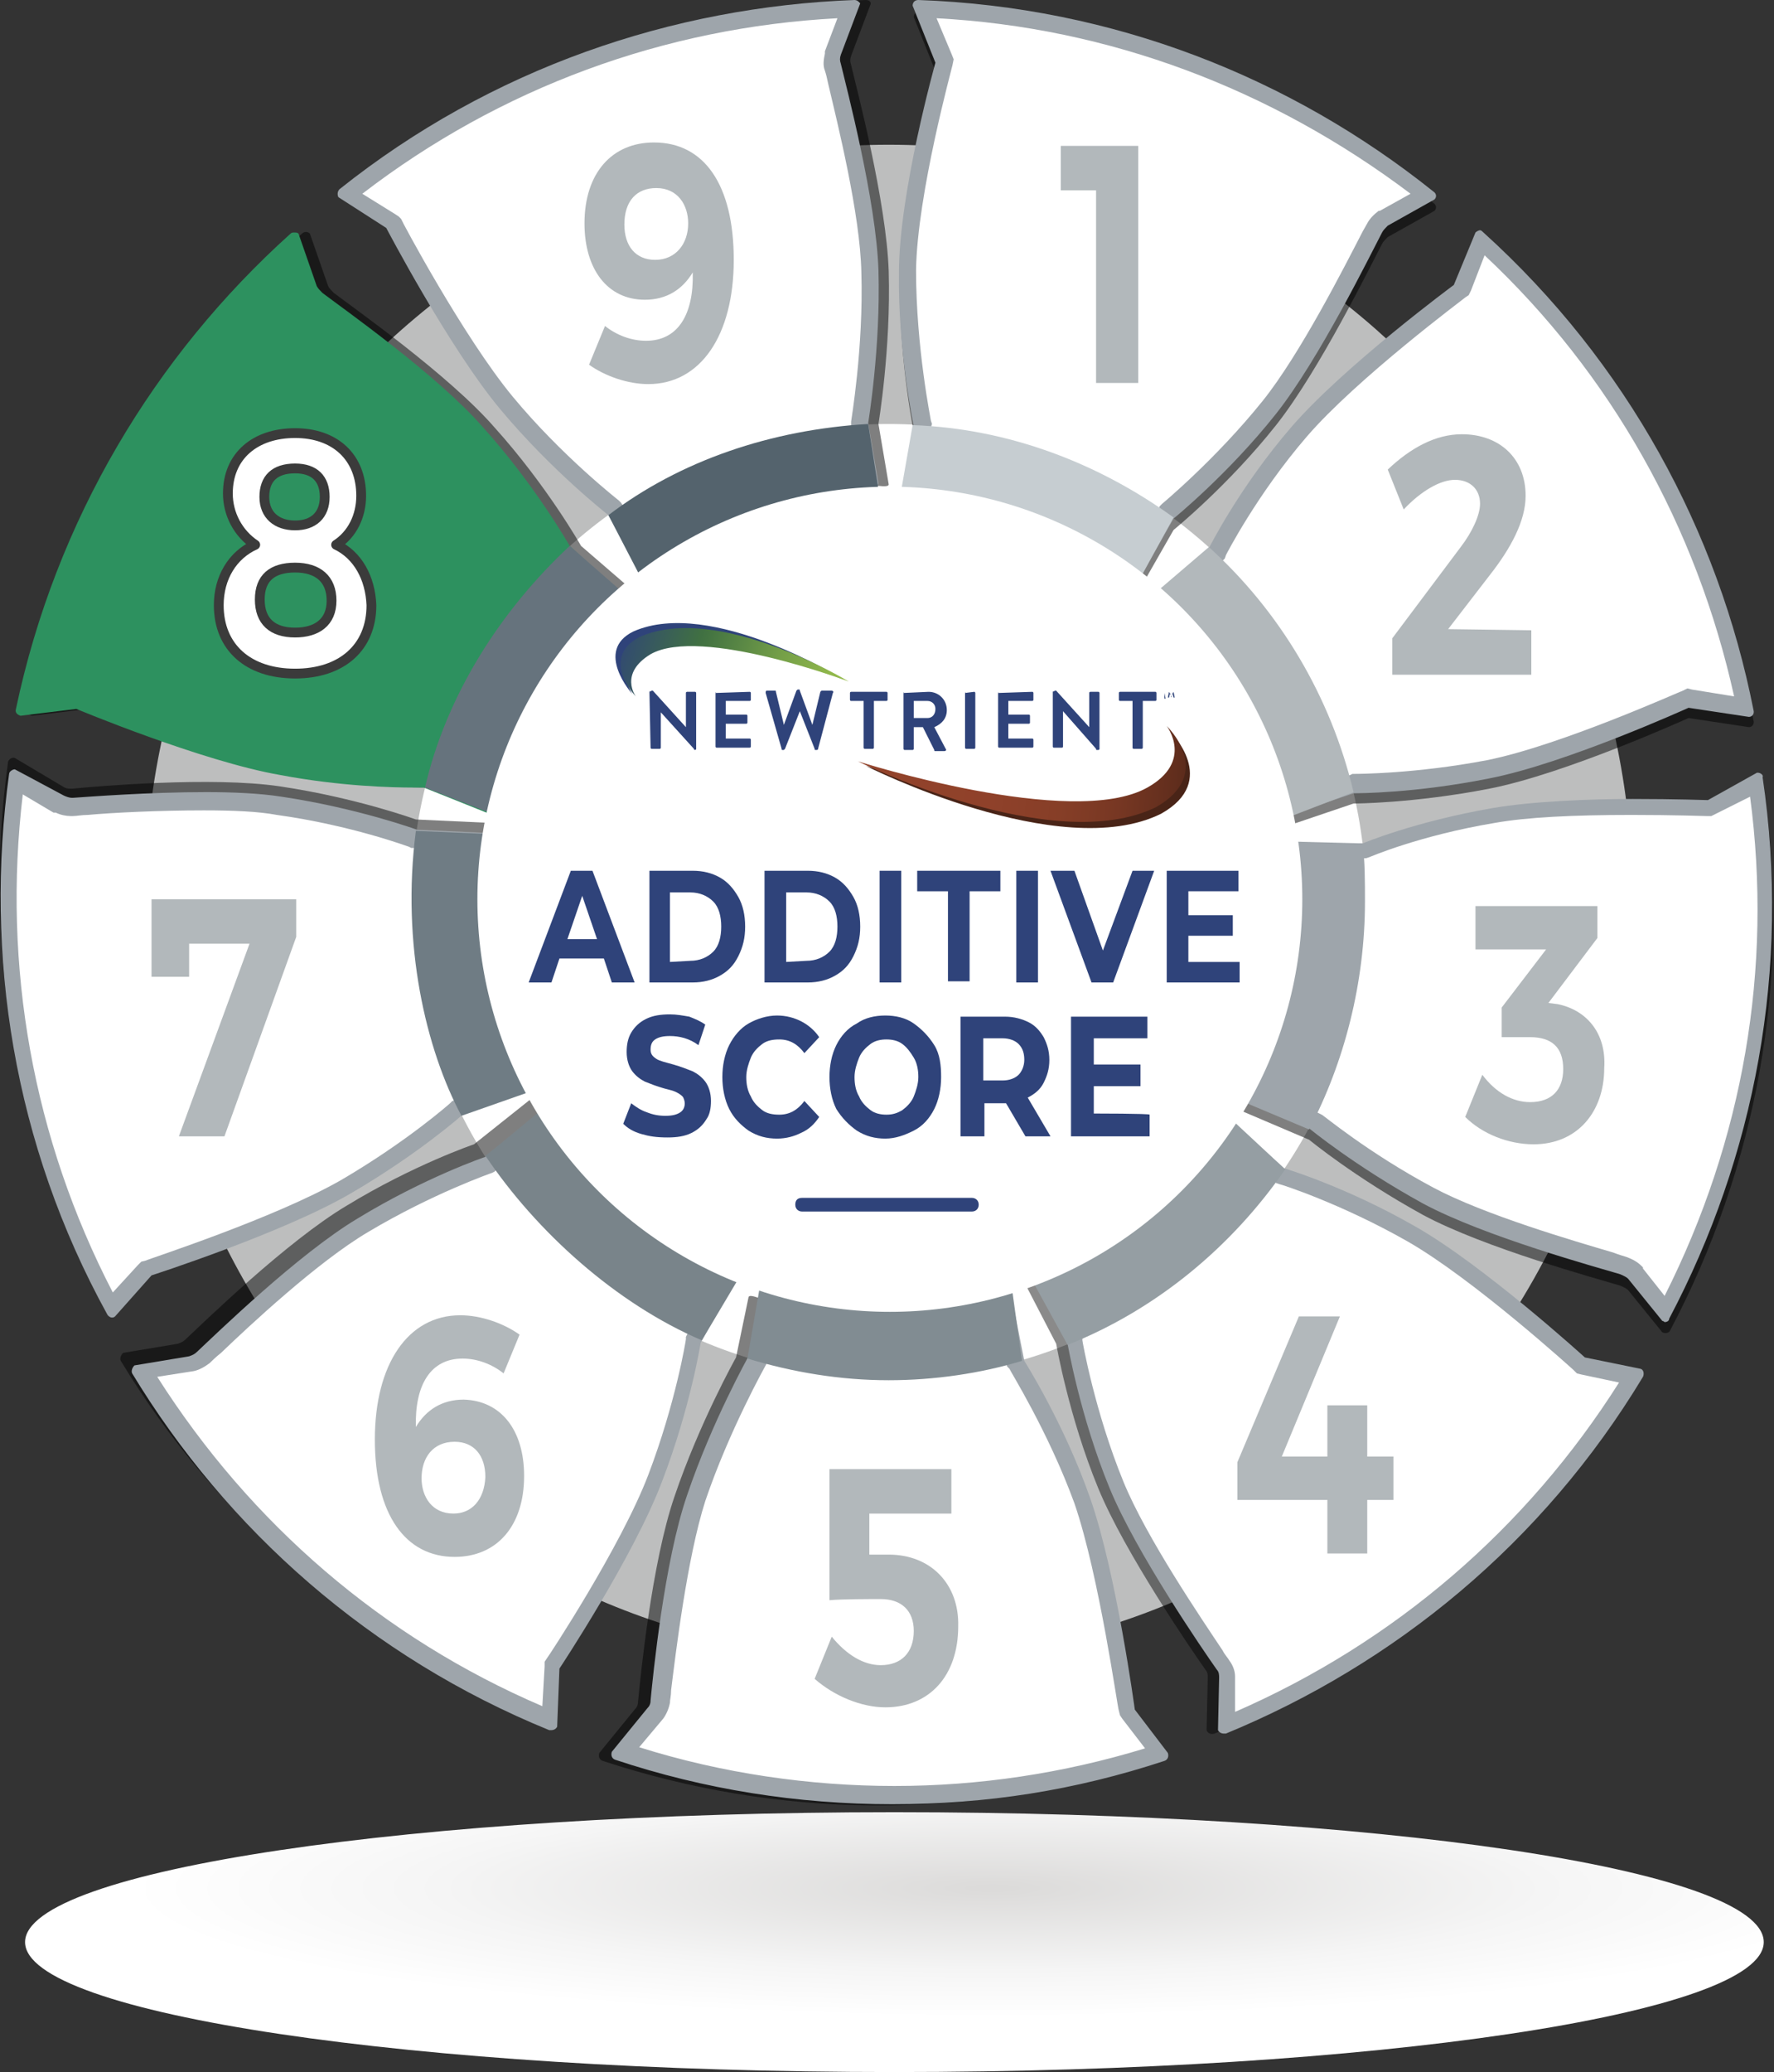 <?xml version="1.0" encoding="UTF-8"?>
<!-- Generator: Adobe Illustrator 27.2.0, SVG Export Plug-In . SVG Version: 6.00 Build 0)  -->
<svg xmlns="http://www.w3.org/2000/svg" xmlns:xlink="http://www.w3.org/1999/xlink" version="1.1" id="Layer_1" x="0px" y="0px" viewBox="0 0 155.7 181.8" style="enable-background:new 0 0 155.7 181.8;" xml:space="preserve">
<rect x="0" y="0" width="155.7" height="181.8" fill="#333333" stroke="none"/>
<style type="text/css">
	.st0{fill:#BDBEBE;}
	.st1{fill:#FFFFFF;}
	.st2{opacity:0.5;}
	.st3{fill:url(#SVGID_1_);}
	.st4{fill:#9EA5AB;}
	.st5{opacity:0.46;}
	.st6{fill:#2D915F;}
	.st7{fill:#959EA3;}
	.st8{fill:#818C92;}
	.st9{fill:#C6CDD1;}
	.st10{fill:#B2B8BB;}
	.st11{fill:#54636D;}
	.st12{fill:#79848A;}
	.st13{fill:#66737D;}
	.st14{fill:#6F7C84;}
	.st15{fill:none;stroke:#3B3B3B;stroke-width:0.86;stroke-linecap:round;stroke-linejoin:round;}
	.st16{fill:#2F437A;}
	.st17{fill:#492417;}
	.st18{fill:url(#SVGID_00000165204992185277445800000006348464905714046642_);}
	.st19{fill:url(#SVGID_00000090993132921719270300000004128561175474405767_);}
</style>
<path class="st0" d="M78,12.7c-36.1,0-65.3,29.8-65.3,66.5S42,145.6,78,145.6s65.3-29.8,65.3-66.5S114.1,12.7,78,12.7z"></path>
<g id="Gray_back_circle">
	<ellipse class="st1" cx="78" cy="79.1" rx="41.9" ry="41.9"></ellipse>
</g>
<g class="st2">
	<path d="M43,72.2l-6.5-0.3c0,0-5.2-1.9-11.9-2.9c-6-0.9-16.2,0-18.3,0.2c-0.3,0-0.5,0-0.8-0.2l-4.2-2.5c-0.3-0.1-0.6,0.2-0.6,0.4   c-2.2,15.9,0.4,32.5,8.6,47.4c0.1,0.2,0.4,0.3,0.7,0.2l3.2-3.6c0,0,11.5-3.7,17.5-7.2s9.8-6.9,9.8-6.9l6.6-2.4   c0.2-0.2-0.7-1.8-0.8-2c-3-6-4-12.6-3.4-18.9C42.9,73.3,43.3,72.3,43,72.2z"></path>
</g>
<g class="st2">
	<path d="M46.5,96.5l-4.9,3.9c0,0-5.3,1.8-11.2,5.4c-5.2,3.1-12.5,10.2-14.1,11.7c-0.2,0.2-0.4,0.3-0.7,0.4l-4.8,0.8   c-0.2,0.2-0.3,0.5-0.2,0.7c8.3,13.7,20.9,24.9,36.6,31.3c0.3,0.1,0.6,0,0.7-0.3l0.2-5.1c0,0,6.5-9.8,9-16.4   c2.5-6.5,3.4-12.2,3.4-12.2l3.1-5.7c0.1-0.3-1.3-0.6-1.6-0.7c-6.1-2.8-11.1-7.2-14.6-12.5C47.3,97.6,46.7,96.4,46.5,96.5L46.5,96.5   z"></path>
</g>
<g class="st2">
	<path d="M65.7,113.8l-1.1,5.3c0,0-3.2,5.7-5.4,12.2c-2,5.8-3,15.9-3.2,18c0,0.3-0.1,0.5-0.3,0.7l-3.1,3.8c-0.1,0.3,0,0.6,0.3,0.7   c15.2,5,32,5.4,48.2,0.1c0.3-0.1,0.4-0.4,0.3-0.7l-2.9-3.8c0,0-1.6-11.9-3.9-18.5c-2.3-6.6-5.8-12.1-5.8-12.1l-1.1-5.6   c-0.1-0.3-1.1,0.3-1.4,0.4c-6.5,1.8-12.9,1.7-19-0.1C66.9,114,65.8,113.5,65.7,113.8L65.7,113.8z"></path>
</g>
<g class="st2">
	<path d="M108.8,97.4l6.1,2.6c0,0,4,3.3,10,6.6c5.4,2.9,15.3,5.6,17.3,6.2c0.2,0.1,0.5,0.2,0.7,0.4l3,3.7c0.2,0.1,0.6,0.1,0.7-0.2   c7.5-14.2,10.7-30.7,8.2-47.5c0-0.3-0.3-0.5-0.6-0.4l-4.3,2.4c0,0-12-0.6-18.9,0.6c-6.9,1.2-11.4,3.1-11.4,3.1h-7.2   c-0.3,0,0.1,1.8,0.2,2.1c0.7,6.7-0.5,13.2-3.3,19C109.2,96.3,108.6,97.3,108.8,97.4L108.8,97.4z"></path>
</g>
<g class="st2">
	<path d="M112.6,72.6l6.2-2.1c0,0,5.2,0,11.9-1.3c6.7-1.3,17.5-6.2,17.5-6.2l5.3,0.8c0.3,0,0.5-0.3,0.4-0.6   c-3.1-15.7-11.1-30.5-23.7-41.9c-0.2-0.2-0.5-0.2-0.7,0.1l-1.9,4.6c0,0-9.6,7.1-14.2,12.4s-7.3,10.7-7.3,10.7l-4.7,4.2   c-0.2,0.2,0.9,0.7,1.1,0.9c4.8,4.7,8,10.5,9.5,16.7C112.1,71.2,112.3,72.7,112.6,72.6L112.6,72.6z"></path>
</g>
<g class="st2">
	<path d="M100.2,51.4l2.8-4.9c0,0,4.8-3.9,9-9.2c3.8-4.8,8.3-14,9.3-15.9c0.1-0.2,0.3-0.4,0.5-0.6l4.1-2.3c0.2-0.2,0.2-0.5-0.1-0.7   C113.3,7.8,97.7,1.6,80.7,1c-0.3,0-0.5,0.2-0.5,0.5l2,5c0,0-3.2,11.4-3.2,18.4c-0.1,7,1.3,13.5,1.3,13.5l-0.9,5.5   c0,0.3,1.2,0,1.4,0.1c6.7,0.5,12.9,2.9,18.1,6.7C98.9,50.8,100,51.6,100.2,51.4L100.2,51.4z"></path>
</g>
<g>
	<g id="Layer_2_00000044866593919447424080000012771378880304429454_">
		<g id="Shadow_below_icon">
			
				<radialGradient id="SVGID_1_" cx="-631.021" cy="-16730.826" r="161.12" gradientTransform="matrix(0.47 0 0 -7.000000e-02 383.68 -1005.48)" gradientUnits="userSpaceOnUse">
				<stop offset="0" style="stop-color:#DCDBDA"></stop>
				<stop offset="2.000000e-02" style="stop-color:#DCDBDA"></stop>
				<stop offset="0.64" style="stop-color:#F5F5F5"></stop>
				<stop offset="1" style="stop-color:#FFFFFF"></stop>
			</radialGradient>
			<path class="st3" d="M154.8,170.4c0,6.3-34.2,11.4-76.3,11.4s-76.3-5.1-76.3-11.4S36.3,159,78.5,159S154.8,164,154.8,170.4     L154.8,170.4z"></path>
		</g>
		<g id="Spokes">
			<g>
				<path class="st1" d="M112.9,70.7c-0.1-0.2-0.1-0.4-0.2-0.7v-0.2c-1.6-6.5-4.9-12.4-9.7-17.1c-0.1-0.1-0.3-0.2-0.5-0.3l4.2-3.7      l0.1-0.1c0,0,2.8-5.4,7.2-10.6c4.5-5.2,13.9-12.2,14-12.3l0.2-0.1l1.8-4.3c11.9,10.9,19.9,25,23.2,40.9l-5-0.8l-0.2,0.1      c-0.1,0-10.8,4.9-17.3,6.1c-6.3,1.2-11.2,1.3-11.7,1.3h-0.1h-0.1L112.9,70.7L112.9,70.7z"></path>
				<path class="st4" d="M130.3,22.4c11.1,10.4,18.6,23.8,21.9,38.7l-3.7-0.6l-0.4-0.1l-0.4,0.2c-0.1,0-10.7,4.8-17.2,6.1      c-6.3,1.2-11.4,1.2-11.6,1.2h-0.2l-0.2,0.1l-4.9,1.6c0-0.1,0-0.1,0-0.1c-1.6-6.6-5-12.6-9.7-17.3l3.4-3l0.2-0.2l0.1-0.3      c0,0,2.7-5.3,7.1-10.4s13.8-12.1,13.9-12.2l0.3-0.2l0.2-0.4L130.3,22.4 M129.9,20.2c-0.1,0-0.3,0.1-0.4,0.2l-1.9,4.6      c0,0-9.6,7.1-14.2,12.4s-7.3,10.7-7.3,10.7l-4.7,4.2c-0.2,0.2,0.9,0.7,1.1,0.9c4.8,4.7,8,10.5,9.5,16.8c0.1,0.3,0.3,1.7,0.6,1.7      l0,0l6.2-2.1l0,0c0.4,0,5.4,0,11.9-1.3c6.7-1.3,17.5-6.2,17.5-6.2l5.3,0.8c0.3,0,0.5-0.3,0.4-0.6c-3.1-15.7-11.1-30.5-23.7-41.9      C130.1,20.3,130,20.2,129.9,20.2L129.9,20.2L129.9,20.2z"></path>
			</g>
			<g>
				<path class="st1" d="M143.5,111.8c-0.3-0.3-0.6-0.5-1-0.7c-0.3-0.1-0.7-0.2-1.2-0.4c-3.4-1-11.4-3.3-16-5.8      c-5.9-3.2-9.8-6.5-9.9-6.5l-0.1-0.1l-5.6-2.4c0.1-0.1,0.1-0.2,0.2-0.3c0.1-0.1,0.1-0.2,0.2-0.3c2.9-6.1,4.1-12.8,3.3-19.4      c0-0.1,0-0.2-0.1-0.4c0-0.2-0.1-0.6-0.2-0.9h6.7l0.1-0.1c0,0,4.5-1.9,11.2-3.1c3.6-0.6,8.6-0.8,12.2-0.8s6.6,0.1,6.6,0.1h0.2      l4-2.2c2.3,15.9-0.4,31.9-8,46.3L143.5,111.8L143.5,111.8z"></path>
				<path class="st4" d="M153.6,69.9c2,15.1-0.6,30.1-7.5,43.8l-1.9-2.4v-0.1l-0.1-0.1c-0.4-0.4-0.8-0.6-1.3-0.8      c-0.3-0.1-0.7-0.2-1.2-0.4c-3.4-1-11.3-3.3-15.8-5.7c-5.8-3.1-9.7-6.4-9.8-6.4l-0.2-0.1l-0.2-0.1l-4.8-2.1      c2.9-6.2,4.1-12.9,3.3-19.7c0-0.1,0-0.3-0.1-0.5l0,0h5.6h0.3l0.3-0.1c0,0,4.4-1.9,11-3c2.8-0.5,6.9-0.7,12-0.7      c3.7,0,6.5,0.1,6.6,0.1h0.4l0.4-0.2L153.6,69.9 M154.3,67.8h-0.1l-4.3,2.4c0,0-2.9-0.1-6.6-0.1s-8.8,0.2-12.3,0.8      c-6.9,1.2-11.4,3.1-11.4,3.1h-7.2c-0.3,0,0.1,1.8,0.2,2.1c0.7,6.7-0.5,13.2-3.3,19c-0.1,0.3-0.8,1.2-0.5,1.3l6.1,2.6      c0,0,4,3.3,10,6.6c5.4,2.9,15.3,5.6,17.3,6.2c0.2,0.1,0.5,0.2,0.7,0.4l3,3.7c0.1,0,0.2,0.1,0.2,0.1c0.2,0,0.4-0.1,0.4-0.3      c7.5-14.2,10.7-30.7,8.2-47.5C154.8,68,154.5,67.8,154.3,67.8L154.3,67.8L154.3,67.8z"></path>
			</g>
			<g>
				<g class="st5">
					<path d="M89.9,112.5l2.8,5.4c0,0,1.1,6.4,3.7,12.7c2.3,5.6,8.2,14.2,9.4,15.9c0.2,0.2,0.2,0.5,0.2,0.7l-0.1,4.6       c0.1,0.3,0.4,0.4,0.7,0.3c14.8-6.1,27.8-16.7,36.6-31.3c0.1-0.2,0.1-0.6-0.2-0.7l-4.9-1c0,0-8.9-8.1-14.9-11.5       c-6.1-3.5-11.5-5.1-11.5-5.1l-4.8-4.2c-0.1-0.1-3.8,4.6-8,8C94.6,110,89.8,112.4,89.9,112.5L89.9,112.5z"></path>
				</g>
				<path class="st1" d="M107.8,147.3c0-0.5-0.2-0.8-0.4-1.2c-0.1-0.2-0.3-0.5-0.6-0.9c-1.8-2.7-6.8-10-8.7-14.9      c-2.5-6.2-3.6-12.5-3.6-12.6v-0.1l-2.5-4.9c0.1-0.1,0.3-0.2,0.4-0.2c1.6-0.9,5-2.9,8.2-5.6c3-2.4,5.8-5.6,7.1-7.1      c0.1-0.2,0.3-0.3,0.4-0.4l4.4,3.8l0.2,0.1c0.1,0,5.4,1.7,11.4,5.1c5.9,3.4,14.7,11.4,14.8,11.4l0.1,0.1l4.6,0.9      c-8.4,13.8-20.7,24.3-35.7,30.5L107.8,147.3L107.8,147.3z"></path>
				<path class="st4" d="M108.1,100.4l3.7,3.2l0.2,0.2l0.3,0.1c0.1,0,5.4,1.7,11.2,5s14.6,11.3,14.6,11.3l0.3,0.3l0.4,0.1l3.3,0.7      c-8.1,12.8-19.7,22.8-33.7,28.9v-2.9v-0.1v-0.1c0-0.5-0.2-1-0.5-1.4c-0.1-0.2-0.4-0.5-0.6-0.9c-1.8-2.7-6.7-9.9-8.7-14.8      c-2.5-6.1-3.6-12.3-3.6-12.4v-0.2l-0.1-0.2l-2.2-4.2c1.7-1,5-2.9,8.2-5.5C104,105,106.8,102,108.1,100.4 M108,98.3      c-0.2,0-3.8,4.6-7.9,8c-4.4,3.7-9.2,6-9.2,6.2l2.8,5.4c0,0,1.1,6.4,3.7,12.7c2.3,5.6,8.2,14.2,9.4,15.9c0.2,0.2,0.2,0.5,0.2,0.7      l-0.1,4.6c0.1,0.2,0.3,0.3,0.5,0.3c0.1,0,0.1,0,0.2,0c14.8-6.1,27.8-16.7,36.6-31.3c0.1-0.2,0.1-0.6-0.2-0.7l-4.9-1      c0,0-8.9-8.1-14.9-11.5c-6.1-3.5-11.5-5.1-11.5-5.1L108,98.3L108,98.3L108,98.3L108,98.3z"></path>
			</g>
			<g>
				<path class="st1" d="M78.2,157.5c-8,0-16-1.3-23.7-3.8l2.8-3.4c0.3-0.4,0.4-0.7,0.5-1.1c0-0.3,0.1-0.6,0.1-1.1      c0.4-3.2,1.4-11.7,3.1-16.7c2.1-6.3,5.3-12,5.4-12.1l0.1-0.1l1-4.8c0.2,0.1,0.6,0.2,0.7,0.2c3.2,0.9,6.6,1.4,9.8,1.4      s6.4-0.4,9.6-1.3c0.1,0,0.3-0.1,0.5-0.2c0,0,0,0,0.1,0l1,5l0.1,0.1c0,0.1,3.5,5.5,5.7,12c2.3,6.4,3.9,18.3,3.9,18.4v0.2l2.7,3.6      C93.9,156.3,86.1,157.6,78.2,157.5L78.2,157.5z"></path>
				<path class="st4" d="M67.9,115.5c3.3,0.9,6.7,1.4,10,1.4s6.4-0.4,9.6-1.3l0.8,4l0.1,0.3l0.2,0.2c0,0.1,3.4,5.5,5.7,11.8      c2.2,6.4,3.8,18.1,3.9,18.2l0.1,0.4l0.2,0.3l2,2.6c-7.2,2.2-14.6,3.3-22,3.3s-15.1-1.1-22.4-3.4l2.1-2.5l0,0l0,0      c0.3-0.4,0.5-0.9,0.6-1.4c0-0.3,0.1-0.6,0.1-1.1c0.4-3.2,1.4-11.6,3-16.6c2.1-6.2,5.3-11.9,5.3-11.9l0.1-0.2l0.1-0.2L67.9,115.5       M88.5,113.6c-0.3,0-1,0.4-1.2,0.5c-3.2,0.9-6.3,1.3-9.4,1.3c-3.3,0-6.5-0.5-9.6-1.4c-0.2-0.1-1-0.4-1.3-0.4      c-0.1,0-0.2,0-0.2,0.1l-1.1,5.3c0,0-3.2,5.7-5.4,12.2c-2,5.8-3,15.9-3.2,18c0,0.3-0.1,0.5-0.3,0.7l-3.1,3.8      c-0.1,0.3,0,0.6,0.3,0.7c7.8,2.6,16,3.9,24.3,3.9s16-1.2,23.9-3.8c0.3-0.1,0.4-0.4,0.3-0.7l-2.9-3.8c0,0-1.6-11.9-3.9-18.5      c-2.3-6.6-5.8-12.1-5.8-12.1l-1.1-5.6C88.6,113.7,88.6,113.6,88.5,113.6L88.5,113.6L88.5,113.6z"></path>
			</g>
			<g>
				<path class="st1" d="M48.2,150.8c-14.9-6.2-27.2-16.7-35.7-30.6l4.3-0.7c0.4-0.1,0.8-0.3,1.1-0.6c0.2-0.2,0.5-0.5,1-0.9      c2.6-2.4,8.6-8,13-10.7c5.7-3.4,11-5.3,11.1-5.3h0.1l4.5-3.6c0.1,0.2,0.2,0.3,0.2,0.4c0.1,0.2,0.2,0.3,0.2,0.3      c3.7,5.6,8.9,10,14.9,12.8c0.1,0,0.3,0.1,0.6,0.2c0.1,0,0.2,0.1,0.4,0.1l-2.8,5.1v0.1c0,0.1-0.9,5.7-3.4,12      c-2.4,6.4-8.9,16.1-9,16.2l-0.1,0.2L48.2,150.8L48.2,150.8z"></path>
				<path class="st4" d="M47.2,99.7L47.2,99.7c3.8,5.7,9.1,10.2,15.3,13.1c0,0,0.1,0,0.1,0.1l-2.3,4.2l-0.1,0.2v0.2      c0,0.1-0.9,5.6-3.3,11.9c-2.4,6.3-8.8,16-8.9,16.1l-0.2,0.3v0.4l-0.2,3.5c-14-6-25.6-16-33.8-28.9l3.2-0.5l0,0l0,0      c0.5-0.1,1-0.4,1.4-0.7c0.2-0.2,0.5-0.5,1-0.9c2.5-2.4,8.5-8,12.9-10.6c5.7-3.4,10.9-5.2,10.9-5.2l0.2-0.1l0.2-0.2L47.2,99.7       M47.5,97.5L47.5,97.5l-4.9,4c0,0-5.3,1.8-11.2,5.4c-5.2,3.1-12.5,10.2-14.1,11.7c-0.2,0.2-0.4,0.3-0.7,0.4l-4.8,0.8      c-0.2,0.2-0.3,0.5-0.2,0.7c8.3,13.7,20.9,24.9,36.6,31.3c0.1,0,0.1,0,0.2,0c0.2,0,0.4-0.1,0.5-0.3l0.2-5.1c0,0,6.5-9.8,9-16.4      c2.5-6.5,3.4-12.2,3.4-12.2l3.1-5.7c0.1-0.3-1.3-0.6-1.6-0.7c-6.1-2.8-11.1-7.2-14.6-12.5C48.3,98.6,47.8,97.5,47.5,97.5      L47.5,97.5L47.5,97.5z"></path>
			</g>
			<g>
				<path class="st1" d="M9.8,114.7C2.2,100.5-0.7,84.5,1.5,68.4l3.7,2.2c0.4,0.2,0.7,0.3,1.1,0.3h0.1c0.3,0,0.8-0.1,1.3-0.1      c2.2-0.2,6.3-0.4,10.3-0.4c2.6,0,4.8,0.1,6.5,0.4c6.6,1,11.7,2.8,11.8,2.9h0.1l5.9,0.3v0.1c0,0.2-0.1,0.4-0.1,0.5      c-0.7,6.7,0.5,13.4,3.5,19.3c0,0.1,0.1,0.2,0.2,0.3c0.2,0.4,0.4,0.7,0.5,0.9l-6.1,2.2L40,97.4c0,0-3.7,3.4-9.6,6.8      s-17.3,7.1-17.4,7.1l-0.2,0.1L9.8,114.7L9.8,114.7z"></path>
				<path class="st4" d="M2,69.7l2.7,1.6h0.1h0.1c0.4,0.2,0.9,0.3,1.3,0.3c0.1,0,0.1,0,0.2,0c0.3,0,0.8-0.1,1.3-0.1      c2.2-0.2,6.3-0.4,10.2-0.4c2.6,0,4.8,0.1,6.4,0.4c6.5,0.9,11.6,2.8,11.6,2.8l0.2,0.1h0.2l4.9,0.3c-0.6,6.8,0.6,13.5,3.6,19.6      c0,0.1,0.1,0.2,0.2,0.3c0,0.1,0.1,0.1,0.1,0.2L40,96.5l-0.3,0.1l-0.2,0.2c0,0-3.7,3.3-9.5,6.7c-5.9,3.4-17.1,7-17.2,7.1      l-0.4,0.1l-0.3,0.3l-2.2,2.4C2.9,99.9,0.2,84.8,2,69.7 M1.3,67.5c-0.2,0-0.5,0.2-0.5,0.4c-2.2,15.9,0.4,32.5,8.6,47.4      c0.1,0.2,0.3,0.3,0.4,0.3c0.1,0,0.2,0,0.3-0.1l3.2-3.6c0,0,11.5-3.7,17.5-7.2s9.8-6.9,9.8-6.9l6.6-2.4c0.2-0.2-0.7-1.8-0.8-2      c-3-6-4-12.6-3.4-18.9c0-0.3,0.4-1.3,0.1-1.4l-6.5-0.3c0,0-5.2-1.9-11.9-2.9c-1.9-0.3-4.3-0.4-6.6-0.4C13,69.5,7.9,69.9,6.4,70      H6.3c-0.2,0-0.5-0.1-0.7-0.2L1.3,67.5C1.4,67.5,1.3,67.5,1.3,67.5L1.3,67.5L1.3,67.5z"></path>
			</g>
			<g class="st2">
				<path d="M55.4,51.7L51,47.9c0,0-3-5.3-7.6-10.4C39.4,32.9,31,27,29.3,25.7c-0.2-0.2-0.4-0.4-0.5-0.6l-1.6-4.6      c-0.2-0.2-0.5-0.2-0.7,0C14.6,31.2,5.9,45.6,2.4,62.2c-0.1,0.3,0.1,0.5,0.4,0.6l4.9-0.6c0,0,11,4.6,17.9,5.8s12.6,1.1,12.6,1.1      l6,2.4c0.3,0.1,0.4-1.7,0.5-2c1.6-6.5,5-12.2,9.6-16.7C54.6,52.5,55.6,51.9,55.4,51.7L55.4,51.7z"></path>
			</g>
			<g>
				<path class="st6" d="M37.4,68.3h-0.2c0,0-0.3,0-0.9,0c-1.7,0-6.4-0.1-11.6-1.1C18,66,7.1,61.5,7,61.4l-0.2-0.1L2.2,62      c3.3-15.8,11.4-29.8,23.5-40.7l1.4,4c0.2,0.4,0.4,0.7,0.7,1c0.2,0.2,0.6,0.4,1,0.8c2.9,2.1,9.5,7,13,10.9      c4.4,5,7.5,10.3,7.5,10.3l0.1,0.1l4,3.4c-0.1,0-0.1,0.1-0.2,0.1c-0.2,0.1-0.3,0.2-0.4,0.3c-4.8,4.7-8.2,10.6-9.8,17      c0,0.1,0,0.3-0.1,0.5c0,0.2,0,0.4-0.1,0.7C42.9,70.5,37.4,68.3,37.4,68.3z"></path>
				<path class="st6" d="M25.4,22.6l1,3v0.1l0,0c0.2,0.5,0.5,0.9,1,1.2c0.2,0.2,0.6,0.4,1,0.8c2.8,2.1,9.5,6.9,12.9,10.8      c4.4,4.9,7.4,10.1,7.4,10.2l0.1,0.2L49,49l3.2,2.8c-4.8,4.8-8.3,10.7-9.9,17.3c0,0.1,0,0.2-0.1,0.4l-4.5-1.7l-0.3-0.1h-0.3      c0,0-0.3,0-0.8,0c-1.7,0-6.3-0.1-11.5-1.1c-6.6-1.2-17.5-5.7-17.6-5.7L7,60.7H6.6l-3.4,0.4C6.5,46.3,14.2,33.1,25.4,22.6       M25.8,20.4c-0.1,0-0.2,0-0.3,0.1C13.6,31.2,4.9,45.6,1.4,62.2c-0.1,0.3,0.1,0.5,0.4,0.6l4.9-0.6c0,0,11,4.6,17.9,5.8      c5.3,1,9.9,1.1,11.7,1.1c0.6,0,0.9,0,0.9,0l6,2.4l0,0c0.3,0,0.4-1.7,0.5-2c1.6-6.5,5-12.2,9.6-16.7c0.2-0.2,1.2-0.8,1-1L50,47.9      c0,0-3-5.3-7.6-10.4C38.4,32.9,30,27,28.3,25.7c-0.2-0.2-0.4-0.4-0.5-0.6l-1.6-4.6C26.1,20.4,26,20.4,25.8,20.4L25.8,20.4      L25.8,20.4z"></path>
			</g>
			<g>
				<path class="st1" d="M99.8,49.5c-0.1-0.1-0.3-0.2-0.6-0.4V49c-5.4-4-11.8-6.3-18.4-6.8h-0.1c-0.1,0-0.3,0-0.5,0h-0.1l0.8-4.9      v-0.1c0-0.1-1.4-6.5-1.3-13.4c0.1-6.8,3.2-18.1,3.2-18.2l0.1-0.2L81,0.7C97.1,1.3,112.3,7,125,17l-3.7,2.1      c-0.4,0.2-0.6,0.5-0.8,0.9c-0.1,0.2-0.3,0.5-0.5,0.9c-1.5,2.9-5.4,10.7-8.8,14.8c-4.2,5.2-8.9,9.1-8.9,9.1l-0.1,0.1L99.8,49.5      L99.8,49.5z"></path>
				<path class="st4" d="M82.2,1.6c15.1,0.8,29.4,6.2,41.6,15.4l-2.7,1.5H121l0,0c-0.4,0.3-0.8,0.7-1,1.1c-0.1,0.2-0.3,0.5-0.5,0.9      c-1.5,2.9-5.4,10.6-8.7,14.7c-4.1,5.1-8.8,9-8.8,9l-0.2,0.2l-0.1,0.2l-2.1,3.7c-5.5-4-11.9-6.4-18.6-6.9l0.7-3.9l0.1-0.3      l-0.1-0.3c0-0.1-1.3-6.4-1.3-13.2c0.1-6.7,3.2-17.9,3.2-18l0.1-0.5l-0.2-0.5L82.2,1.6 M80.6,0c-0.3,0-0.5,0.2-0.5,0.5l2,5      c0,0-3.2,11.4-3.2,18.4c-0.1,7,1.3,13.5,1.3,13.5l-0.9,5.5c0,0.1,0.2,0.1,0.4,0.1c0.3,0,0.8-0.1,1-0.1l0,0      c6.7,0.5,12.9,2.9,18.1,6.7c0.2,0.2,1,0.8,1.3,0.8h0.1l2.8-4.9c0,0,4.8-3.9,9-9.2c3.8-4.8,8.3-14,9.3-15.9      c0.1-0.2,0.3-0.4,0.5-0.6l4.1-2.3c0.2-0.2,0.2-0.5-0.1-0.7C113.3,6.8,97.7,0.6,80.6,0C80.7,0,80.6,0,80.6,0L80.6,0z"></path>
			</g>
			<g>
				<g class="st2">
					<path d="M78,42.5l-0.9-5.3c0,0,1.1-6.6,0.9-13.4c-0.2-6.1-2.8-16-3.3-18.1c-0.1-0.3-0.1-0.5,0-0.8l1.7-4.5       C76.5,0.2,76.3,0,76,0C60,0.5,44.1,6,30.8,16.6c-0.2,0.2-0.2,0.5-0.1,0.7l4.2,2.7c0,0,5.5,10.6,10,15.9s9.5,9.3,9.5,9.3       l2.9,5.1c0.2,0.2,1.2-0.9,1.4-1.1c5.4-4,11.7-6.2,18.1-6.6C77,42.6,78,42.8,78,42.5L78,42.5z"></path>
				</g>
				<path class="st1" d="M53.9,44.7L53.9,44.7c-0.1-0.1-5.1-4.1-9.5-9.3s-9.9-15.7-9.9-15.8l-0.1-0.2L30.5,17      C43.2,7,58.4,1.4,74.6,0.8l-1.5,4c-0.1,0.4-0.1,0.8,0,1.1s0.2,0.7,0.3,1.2c0.8,3.4,2.8,11.5,3,16.7c0.2,6.7-0.9,13.2-0.9,13.3      v0.1l0.8,4.7c-0.2,0-0.3,0-0.4,0h-0.1c-6.7,0.5-13.1,2.8-18.5,6.8c-0.1,0.1-0.2,0.2-0.4,0.4c-0.1,0.1-0.2,0.2-0.3,0.3L53.9,44.7      L53.9,44.7z"></path>
				<path class="st4" d="M73.5,1.6l-1.1,2.9v0.1v0.1c-0.1,0.5-0.2,1,0,1.5c0.1,0.3,0.2,0.7,0.3,1.2c0.8,3.4,2.8,11.4,2.9,16.5      c0.2,6.6-0.9,13-0.9,13.1v0.2v0.2l0.6,3.7c-6.7,0.6-13.1,3-18.5,6.9c0,0,0,0-0.1,0l-2-3.6l-0.2-0.3l-0.2-0.2c0,0-5-3.9-9.3-9.1      s-9.8-15.5-9.8-15.6L35,19l-0.3-0.2L31.8,17C43.9,7.7,58.3,2.4,73.5,1.6 M75,0L75,0C59,0.6,43.1,6,29.8,16.6      c-0.2,0.2-0.2,0.5-0.1,0.7l4.2,2.7c0,0,5.5,10.5,10,15.9s9.5,9.3,9.5,9.3l2.9,5.1c0,0,0,0,0.1,0c0.3,0,1.1-1,1.3-1.1      c5.4-4,11.7-6.2,18.1-6.6c0,0,0,0,0.1,0c0.2,0,0.5,0,0.8,0c0.2,0,0.4,0,0.4-0.2l-0.9-5.3c0,0,1.1-6.6,0.9-13.4      c-0.2-6.1-2.8-16-3.3-18.1c-0.1-0.3-0.1-0.5,0-0.8l1.7-4.5C75.5,0.3,75.3,0,75,0L75,0L75,0z"></path>
			</g>
		</g>
		<g id="Gray_tips">
			<path class="st7" d="M93.7,118c7.8-3.1,14.4-8.6,19.1-15.4l-8.6-8c-3.6,6.4-10.4,10.9-16.1,13.2L93.7,118L93.7,118z"></path>
			<path class="st4" d="M104.2,94.6l10.7,4.5c3.1-5.9,4.9-12.9,4.9-20c0-1.7,0-3.5-0.2-5.1L108,73.7     C109.4,80.8,107.4,89.1,104.2,94.6L104.2,94.6z"></path>
			<path class="st8" d="M67.6,107.6l-2,11.6c4,1.2,8.1,1.9,12.4,1.9c4,0,8.1-0.6,11.7-1.7l-1.6-11.5C83.7,109,77.7,110.9,67.6,107.6     z"></path>
			<path class="st9" d="M78.1,48.7c6.5,0,13,1.8,19.3,6.9l5.6-10.2c-6.5-4.7-14.4-7.8-22.9-8.1L78.1,48.7z"></path>
			<path class="st10" d="M118.8,69.5c-2-8.4-6.5-15.9-12.7-21.5c0,0-8.8,7.5-8.8,7.6c6.8,5.8,9.6,12.3,10.6,18.1L118.8,69.5     L118.8,69.5z"></path>
			<path class="st11" d="M76.2,37.2c-8.5,0.5-16.5,3.2-22.8,8l5.4,10.4c5.3-4.6,13-7,19.2-7C78,48.7,76.2,37.2,76.2,37.2z"></path>
			<path class="st12" d="M42.6,101.4c4.5,6.7,11.5,13,19,16.2l6-10.1c-7.7-2.6-13.3-8.8-16-13.6C51.6,94,42.6,101.5,42.6,101.4z"></path>
			<path class="st13" d="M50,47.9c-6,5.6-10.8,13-12.7,21.2l11,4.3c1.2-6.5,5.4-13.7,10.5-17.8L50,47.9z"></path>
			<path class="st14" d="M48.2,73.4l-11.7-0.5c-1.3,10,0.9,19.2,4,25L51.6,94C46.6,85.2,47.8,77.4,48.2,73.4z"></path>
		</g>
		<g id="Numbers">
			<path class="st10" d="M57.4,12.5c-3.7,0-6.1,2.7-6.1,7.1c0,4,2,6.7,5.3,6.7c1.9,0,3.3-0.9,4.2-2.4c0.1,3.7-1.3,6-4.1,6     c-1.3,0-2.6-0.5-3.6-1.3L51.7,32c1.4,1,3.4,1.7,5.2,1.7c4.6,0,7.5-4.3,7.5-10.9S61.8,12.5,57.4,12.5L57.4,12.5z M57.5,22.8     c-1.7,0-2.7-1.2-2.7-3.1c0-2.1,1.1-3.2,2.8-3.2c1.9,0,2.8,1.5,2.8,3.1C60.4,21.4,59.3,22.8,57.5,22.8L57.5,22.8z"></path>
			<path class="st1" d="M29.5,47.8c1.4-0.9,2.2-2.5,2.2-4.3c0-3.4-2.3-5.5-5.8-5.5S20,40,20,43.3c0,1.8,0.9,3.5,2.4,4.5     c-2,0.9-3.2,2.9-3.2,5.3c0,3.7,2.6,6,6.7,6s6.7-2.3,6.7-6C32.5,50.7,31.4,48.7,29.5,47.8L29.5,47.8z M25.9,41.1     c1.7,0,2.6,0.9,2.6,2.5s-1,2.5-2.6,2.5s-2.7-0.9-2.7-2.5S24.1,41.1,25.9,41.1z M25.9,55.5c-2,0-3.1-1-3.1-2.9s1.1-2.8,3.1-2.8     s3.2,1,3.2,2.9S27.8,55.5,25.9,55.5L25.9,55.5z"></path>
			<path class="st15" d="M29.5,47.8c1.4-0.9,2.2-2.5,2.2-4.3c0-3.4-2.3-5.5-5.8-5.5S20,40,20,43.3c0,1.8,0.9,3.5,2.4,4.5     c-2,0.9-3.2,2.9-3.2,5.3c0,3.7,2.6,6,6.7,6s6.7-2.3,6.7-6C32.5,50.7,31.4,48.7,29.5,47.8L29.5,47.8z M25.9,41.1     c1.7,0,2.6,0.9,2.6,2.5s-1,2.5-2.6,2.5s-2.7-0.9-2.7-2.5S24.1,41.1,25.9,41.1z M25.9,55.5c-2,0-3.1-1-3.1-2.9s1.1-2.8,3.1-2.8     s3.2,1,3.2,2.9S27.8,55.5,25.9,55.5L25.9,55.5z"></path>
			<polygon class="st10" points="13.3,78.9 13.3,85.7 16.6,85.7 16.6,82.8 21.9,82.8 15.7,99.7 19.7,99.7 26,82.2 26,78.9    "></polygon>
			<path class="st10" d="M40.7,122.8c-1.9,0-3.3,0.9-4.2,2.4c-0.1-3.7,1.3-6,4.1-6c1.3,0,2.6,0.5,3.6,1.3l1.4-3.4     c-1.4-1-3.4-1.7-5.2-1.7c-4.6,0-7.5,4.3-7.5,10.9s2.7,10.3,7,10.3c3.7,0,6.1-2.7,6.1-7.1C46,125.5,44,122.9,40.7,122.8     L40.7,122.8z M39.8,132.8c-1.9,0-2.8-1.5-2.8-3.1c0-1.8,1-3.2,2.9-3.2c1.7,0,2.7,1.2,2.7,3.1C42.5,131.6,41.4,132.8,39.8,132.8     L39.8,132.8z"></path>
			<path class="st10" d="M78,136.4h-1.7v-3.6h7.2v-3.9H72.8v11.5c1.1-0.1,3.6-0.1,4.5-0.1c1.8,0,2.9,1,2.9,2.8c0,1.9-1.1,3-2.9,3     c-1.5,0-3-0.9-4.3-2.5l-1.5,3.7c1.7,1.5,4.1,2.5,6.2,2.5c3.9,0,6.4-2.8,6.4-7.1C84.2,139,81.7,136.4,78,136.4L78,136.4z"></path>
			<polygon class="st10" points="120,127.8 120,123.3 116.5,123.3 116.5,127.8 112.5,127.8 117.6,115.5 114,115.5 108.6,128.3      108.6,131.6 116.5,131.6 116.5,136.3 120,136.3 120,131.6 122.3,131.6 122.3,127.8    "></polygon>
			<path class="st10" d="M136.7,88.1l-0.8-0.1l4.3-5.7v-2.8h-10.7v3.8h6.2l-3.9,5.1V91h2.5c1.9,0,2.9,0.9,2.9,2.8     c0,1.8-1,2.9-2.9,2.9c-1.5,0-3-0.8-4.2-2.4l-1.5,3.7c1.5,1.5,3.8,2.4,6,2.4c3.8,0,6.2-2.8,6.2-6.7     C141,90.6,139.2,88.6,136.7,88.1L136.7,88.1z"></path>
			<path class="st10" d="M127.1,55.2l3.7-4.8c1.8-2.3,3.1-4.7,3.1-6.9c0-3.3-2.3-5.4-5.6-5.4c-2.3,0-4.5,1.2-6.5,3.1l1.4,3.5     c1.5-1.6,3.2-2.6,4.5-2.6c1.3,0,2.2,0.8,2.2,2.1c0,1-0.7,2.5-1.7,3.8l-6,8v3.2h12.2v-3.9L127.1,55.2L127.1,55.2z"></path>
			<polygon class="st10" points="93.1,12.8 93.1,16.7 96.2,16.7 96.2,33.6 99.9,33.6 99.9,12.8    "></polygon>
		</g>
		<g id="White_circle_under_title">
			<circle class="st1" cx="78.1" cy="78.9" r="36.2"></circle>
		</g>
		<g id="Logo_Title">
			<path class="st16" d="M85.3,106.3H70.4c-0.3,0-0.6-0.2-0.6-0.6s0.2-0.6,0.6-0.6h14.9c0.3,0,0.6,0.2,0.6,0.6     S85.6,106.3,85.3,106.3z"></path>
			<g>
				<g>
					<path class="st17" d="M76,67.2c0,0,17,8.6,25.9,4.2c5.2-2.9,0.8-7.2,0.8-7.2s2.4,3.2-1.6,5.5C95.6,73.6,76,67.2,76,67.2z"></path>
					
						<linearGradient id="SVGID_00000170998924171159846470000016790017409931645348_" gradientUnits="userSpaceOnUse" x1="145.347" y1="-452.443" x2="116.787" y2="-449.833" gradientTransform="matrix(1.02 1.424188e-03 -1.424194e-03 -1.02 -41.803 -392.958)">
						<stop offset="0" style="stop-color:#492417"></stop>
						<stop offset="0.14" style="stop-color:#622E1D"></stop>
						<stop offset="0.3" style="stop-color:#773723"></stop>
						<stop offset="0.47" style="stop-color:#863E27"></stop>
						<stop offset="0.68" style="stop-color:#8F412A"></stop>
						<stop offset="1" style="stop-color:#92432B"></stop>
					</linearGradient>
					<path style="fill:url(#SVGID_00000170998924171159846470000016790017409931645348_);" d="M75.3,66.8c0,0,17.1,8.5,26.2,4       c5.2-3,0.9-7.1,0.9-7.1s2.4,3.1-1.7,5.4C94.1,72.8,75.3,66.8,75.3,66.8z"></path>
				</g>
				<g>
					<path class="st16" d="M74,59.6c0,0-11.6-7.2-18.4-4.2c-3.5,1.7-0.1,5.5-0.1,5.5s-1.7-2.4,1.1-3.9C60.4,54.4,74,59.6,74,59.6z"></path>
					
						<linearGradient id="SVGID_00000114042803789044494520000017776474596921318544_" gradientUnits="userSpaceOnUse" x1="71.619" y1="-451.896" x2="93.459" y2="-458.046" gradientTransform="matrix(1 -1.745328e-03 1.919874e-03 -1 -17.424 -395.313)">
						<stop offset="0" style="stop-color:#2F437A"></stop>
						<stop offset="0.34" style="stop-color:#407042"></stop>
						<stop offset="0.37" style="stop-color:#447442"></stop>
						<stop offset="0.65" style="stop-color:#739E48"></stop>
						<stop offset="0.87" style="stop-color:#91B84B"></stop>
						<stop offset="1" style="stop-color:#9CC24D"></stop>
					</linearGradient>
					<path style="fill:url(#SVGID_00000114042803789044494520000017776474596921318544_);" d="M74.5,59.8c0,0-11.5-7-18.4-3.9       c-3.5,1.9-0.3,5.2-0.3,5.2s-1.5-2,1.3-3.7C61.5,54.9,74.5,59.8,74.5,59.8z"></path>
				</g>
				<g>
					<path class="st16" d="M57,60.7C57,60.6,57.1,60.6,57,60.7l0.2-0.1h0.1l2.9,3.2l0,0v-3c0-0.1,0.1-0.1,0.1-0.1H61       c0.1,0,0.1,0.1,0.1,0.1v4.9c0,0.1-0.1,0.1-0.1,0.1l0,0c0,0-0.1,0-0.1-0.1L58,62.5l0,0v3.1c0,0.1-0.1,0.1-0.1,0.1h-0.7       c-0.1,0-0.1-0.1-0.1-0.1L57,60.7L57,60.7z"></path>
					<path class="st16" d="M62.8,60.8C62.8,60.7,62.9,60.7,62.8,60.8l3-0.1c0.1,0,0.1,0.1,0.1,0.1v0.6c0,0.1-0.1,0.1-0.1,0.1h-2.1       v1.2h1.8c0.1,0,0.1,0.1,0.1,0.1v0.6c0,0.1-0.1,0.1-0.1,0.1h-1.8v1.3h2.1c0.1,0,0.1,0.1,0.1,0.1v0.6c0,0.1-0.1,0.1-0.1,0.1h-2.9       c-0.1,0-0.1-0.1-0.1-0.1L62.8,60.8z"></path>
					<path class="st16" d="M67.2,60.8c0-0.1,0-0.2,0.1-0.2H68c0.1,0,0.1,0,0.1,0.1l0.7,2.9l0,0l1.1-3l0.1-0.1h0.1       c0.1,0,0.1,0,0.1,0.1l1.1,3l0,0l0.7-2.9l0.1-0.1H73c0.1,0,0.2,0.1,0.1,0.2l-1.3,4.9c0,0.1-0.1,0.1-0.1,0.1h-0.1       c-0.1,0-0.1,0-0.1-0.1l-1.3-3.3l0,0l-1.3,3.3l-0.1,0.1h-0.1c-0.1,0-0.1,0-0.1-0.1L67.2,60.8L67.2,60.8z"></path>
					<path class="st16" d="M75.8,61.5h-1.1c-0.1,0-0.1-0.1-0.1-0.1v-0.6c0-0.1,0.1-0.1,0.1-0.1h3.1c0.1,0,0.1,0.1,0.1,0.1v0.6       c0,0.1-0.1,0.1-0.1,0.1h-1.1v4.1c0,0.1-0.1,0.1-0.1,0.1h-0.7c-0.1,0-0.1-0.1-0.1-0.1C75.8,65.7,75.8,61.5,75.8,61.5z"></path>
					<path class="st16" d="M79.3,60.8C79.3,60.7,79.4,60.7,79.3,60.8l2.2-0.1c0.9,0,1.6,0.7,1.6,1.6c0,0.7-0.4,1.2-1.1,1.5l1,1.9       c0.1,0.1,0,0.2-0.1,0.2h-0.8c-0.1,0-0.1,0-0.1-0.1l-1-2h-0.8v1.9c0,0.1-0.1,0.1-0.1,0.1h-0.7c-0.1,0-0.1-0.1-0.1-0.1V60.8       L79.3,60.8z M81.4,63c0.4,0,0.7-0.3,0.7-0.8c0-0.4-0.3-0.7-0.7-0.7h-1.2V63H81.4z"></path>
					<path class="st16" d="M84.7,60.8C84.7,60.7,84.8,60.7,84.7,60.8l0.8-0.1c0.1,0,0.1,0.1,0.1,0.1v4.8c0,0.1-0.1,0.1-0.1,0.1h-0.7       c-0.1,0-0.1-0.1-0.1-0.1S84.7,60.8,84.7,60.8z"></path>
					<path class="st16" d="M87.6,60.8C87.6,60.7,87.7,60.7,87.6,60.8l3-0.1c0.1,0,0.1,0.1,0.1,0.1v0.6c0,0.1-0.1,0.1-0.1,0.1h-2.1       v1.2h1.8c0.1,0,0.1,0.1,0.1,0.1v0.6c0,0.1-0.1,0.1-0.1,0.1h-1.8v1.3h2.1c0.1,0,0.1,0.1,0.1,0.1v0.6c0,0.1-0.1,0.1-0.1,0.1h-2.9       c-0.1,0-0.1-0.1-0.1-0.1V60.8z"></path>
					<path class="st16" d="M92.4,60.7C92.4,60.6,92.5,60.6,92.4,60.7l0.2-0.1c0.1,0,0.1,0,0.1,0l2.9,3.2l0,0v-3       c0-0.1,0.1-0.1,0.1-0.1h0.7c0.1,0,0.1,0.1,0.1,0.1v4.9c0,0.1-0.1,0.1-0.1,0.1h-0.1c-0.1,0-0.1,0-0.1-0.1l-2.9-3.3l0,0v3.1       c0,0.1-0.1,0.1-0.1,0.1h-0.7c-0.1,0-0.1-0.1-0.1-0.1V60.7L92.4,60.7z"></path>
					<path class="st16" d="M99.4,61.5h-1.1c-0.1,0-0.1-0.1-0.1-0.1v-0.6c0-0.1,0.1-0.1,0.1-0.1h3.1c0.1,0,0.1,0.1,0.1,0.1v0.6       c0,0.1-0.1,0.1-0.1,0.1h-1.1v4.1c0,0.1-0.1,0.1-0.1,0.1h-0.7c-0.1,0-0.1-0.1-0.1-0.1C99.4,65.7,99.4,61.5,99.4,61.5z"></path>
				</g>
				<g>
					<path class="st16" d="M102.2,60.8H102l0,0l0,0l0,0h0.3l0,0l0,0l0,0H102.2l0.1,0.5l0,0h-0.1l0,0V60.8L102.2,60.8z"></path>
					<path class="st16" d="M102.6,60.7L102.6,60.7L102.6,60.7L102.6,60.7l0.2,0.4l0,0l0.2-0.4l0,0l0,0l0,0l0.1,0.5l0,0H103l0,0       l-0.1-0.4l0,0l-0.1,0.4l0,0l0,0l0,0l-0.1-0.4l0,0l-0.1,0.4l0,0h-0.1l0,0L102.6,60.7L102.6,60.7z"></path>
				</g>
			</g>
			<g>
				<path class="st16" d="M53,84.1h-3.9l-0.7,2.1h-2l3.7-9.8H52l3.7,9.8h-2L53,84.1L53,84.1z M52.4,82.4l-1.3-3.8l-1.3,3.8H52.4z"></path>
				<path class="st16" d="M57,76.4h3.8c0.9,0,1.7,0.2,2.4,0.6s1.2,1,1.6,1.7s0.6,1.6,0.6,2.6s-0.2,1.8-0.6,2.6s-0.9,1.3-1.6,1.7      c-0.7,0.4-1.5,0.6-2.4,0.6H57V76.4L57,76.4z M60.6,84.3c0.8,0,1.5-0.3,2-0.8s0.7-1.3,0.7-2.2s-0.2-1.7-0.7-2.2s-1.2-0.8-2-0.8      h-1.8v6.1L60.6,84.3L60.6,84.3z"></path>
				<path class="st16" d="M67.1,76.4h3.8c0.9,0,1.7,0.2,2.4,0.6c0.7,0.4,1.2,1,1.6,1.7s0.6,1.6,0.6,2.6s-0.2,1.8-0.6,2.6      s-0.9,1.3-1.6,1.7c-0.7,0.4-1.5,0.6-2.4,0.6h-3.8V76.4L67.1,76.4z M70.8,84.3c0.8,0,1.5-0.3,2-0.8s0.7-1.3,0.7-2.2      s-0.2-1.7-0.7-2.2s-1.2-0.8-2-0.8H69v6.1L70.8,84.3L70.8,84.3z"></path>
				<path class="st16" d="M77.2,76.4h1.9v9.8h-1.9V76.4z"></path>
				<path class="st16" d="M83.2,78.2h-2.7v-1.8h7.3v1.8h-2.7v7.9h-1.9L83.2,78.2L83.2,78.2z"></path>
				<path class="st16" d="M89.2,76.4h1.9v9.8h-1.9V76.4z"></path>
				<path class="st16" d="M101.3,76.4l-3.6,9.8h-1.9l-3.6-9.8h2.1l2.5,7l2.6-7H101.3z"></path>
				<path class="st16" d="M108.8,84.4v1.8h-6.4v-9.8h6.3v1.8h-4.4v2.1h3.9v1.8h-3.9v2.3C104.3,84.4,108.8,84.4,108.8,84.4z"></path>
				<path class="st16" d="M56.3,99.5c-0.7-0.2-1.2-0.5-1.6-0.9l0.7-1.8c0.4,0.3,0.8,0.6,1.4,0.8c0.5,0.2,1,0.3,1.6,0.3      s1-0.1,1.3-0.3s0.4-0.5,0.4-0.8c0-0.2-0.1-0.5-0.2-0.6c-0.2-0.2-0.4-0.3-0.6-0.4s-0.6-0.2-1-0.3c-0.7-0.2-1.2-0.4-1.7-0.6      c-0.4-0.2-0.8-0.5-1.1-0.9S55,93,55,92.3c0-0.6,0.1-1.2,0.4-1.7s0.7-0.9,1.3-1.2S58,89,58.8,89c0.6,0,1.1,0.1,1.7,0.2      c0.5,0.2,1,0.4,1.4,0.7l-0.6,1.8c-0.8-0.6-1.7-0.8-2.5-0.8c-0.6,0-1,0.1-1.3,0.3c-0.3,0.2-0.4,0.5-0.4,0.9s0.2,0.6,0.5,0.8      s0.8,0.3,1.5,0.5s1.2,0.4,1.7,0.6c0.4,0.2,0.8,0.5,1.1,0.9s0.5,1,0.5,1.7c0,0.6-0.1,1.2-0.4,1.6c-0.3,0.5-0.7,0.9-1.3,1.2      s-1.3,0.4-2.1,0.4C57.6,99.8,57,99.7,56.3,99.5L56.3,99.5z"></path>
				<path class="st16" d="M65.7,99.2c-0.7-0.5-1.3-1.1-1.7-1.9c-0.4-0.8-0.6-1.8-0.6-2.8s0.2-2,0.6-2.8s1-1.5,1.7-1.9      s1.6-0.7,2.5-0.7c0.8,0,1.5,0.2,2.1,0.5s1.2,0.8,1.6,1.4l-1.3,1.4c-0.6-0.8-1.3-1.2-2.2-1.2c-0.6,0-1.1,0.1-1.5,0.4      s-0.8,0.7-1,1.2s-0.4,1.1-0.4,1.7s0.1,1.2,0.4,1.7c0.2,0.5,0.6,0.9,1,1.2c0.4,0.3,0.9,0.4,1.5,0.4c0.9,0,1.6-0.4,2.2-1.2      l1.3,1.4c-0.4,0.6-0.9,1.1-1.6,1.4c-0.6,0.3-1.3,0.5-2.1,0.5C67.3,99.9,66.5,99.7,65.7,99.2L65.7,99.2z"></path>
				<path class="st16" d="M75.2,99.2c-0.7-0.5-1.3-1.1-1.8-1.9c-0.4-0.8-0.6-1.8-0.6-2.8s0.2-2,0.6-2.8s1-1.5,1.8-1.9      c0.7-0.5,1.6-0.7,2.5-0.7s1.8,0.2,2.5,0.7s1.3,1.1,1.8,1.9s0.6,1.8,0.6,2.8s-0.2,2-0.6,2.8s-1,1.5-1.8,1.9s-1.6,0.7-2.5,0.7      S76,99.7,75.2,99.2z M79.2,97.4c0.4-0.3,0.8-0.7,1-1.2s0.4-1.1,0.4-1.7s-0.1-1.2-0.4-1.7s-0.6-0.9-1-1.2s-0.9-0.4-1.4-0.4      s-1,0.1-1.4,0.4s-0.8,0.7-1,1.2S75,93.9,75,94.5s0.1,1.2,0.4,1.7c0.2,0.5,0.6,0.9,1,1.2s0.9,0.4,1.4,0.4S78.7,97.7,79.2,97.4z"></path>
				<path class="st16" d="M90,99.7l-1.7-2.9h-1.9v2.9h-2.1V89.2h3.9c0.8,0,1.5,0.2,2.1,0.5s1,0.8,1.3,1.3c0.3,0.6,0.5,1.2,0.5,2      s-0.2,1.4-0.5,2s-0.8,1-1.4,1.3l2,3.4L90,99.7L90,99.7z M89.4,91.6c-0.3-0.3-0.8-0.5-1.4-0.5h-1.7v3.7H88c0.6,0,1.1-0.2,1.4-0.5      s0.5-0.8,0.5-1.3S89.8,92,89.4,91.6z"></path>
				<path class="st16" d="M100.9,97.8v1.9H94V89.2h6.7v1.9H96v2.3h4.1v1.9H96v2.4C96,97.7,100.9,97.7,100.9,97.8z"></path>
			</g>
		</g>
	</g>
</g>
</svg>
